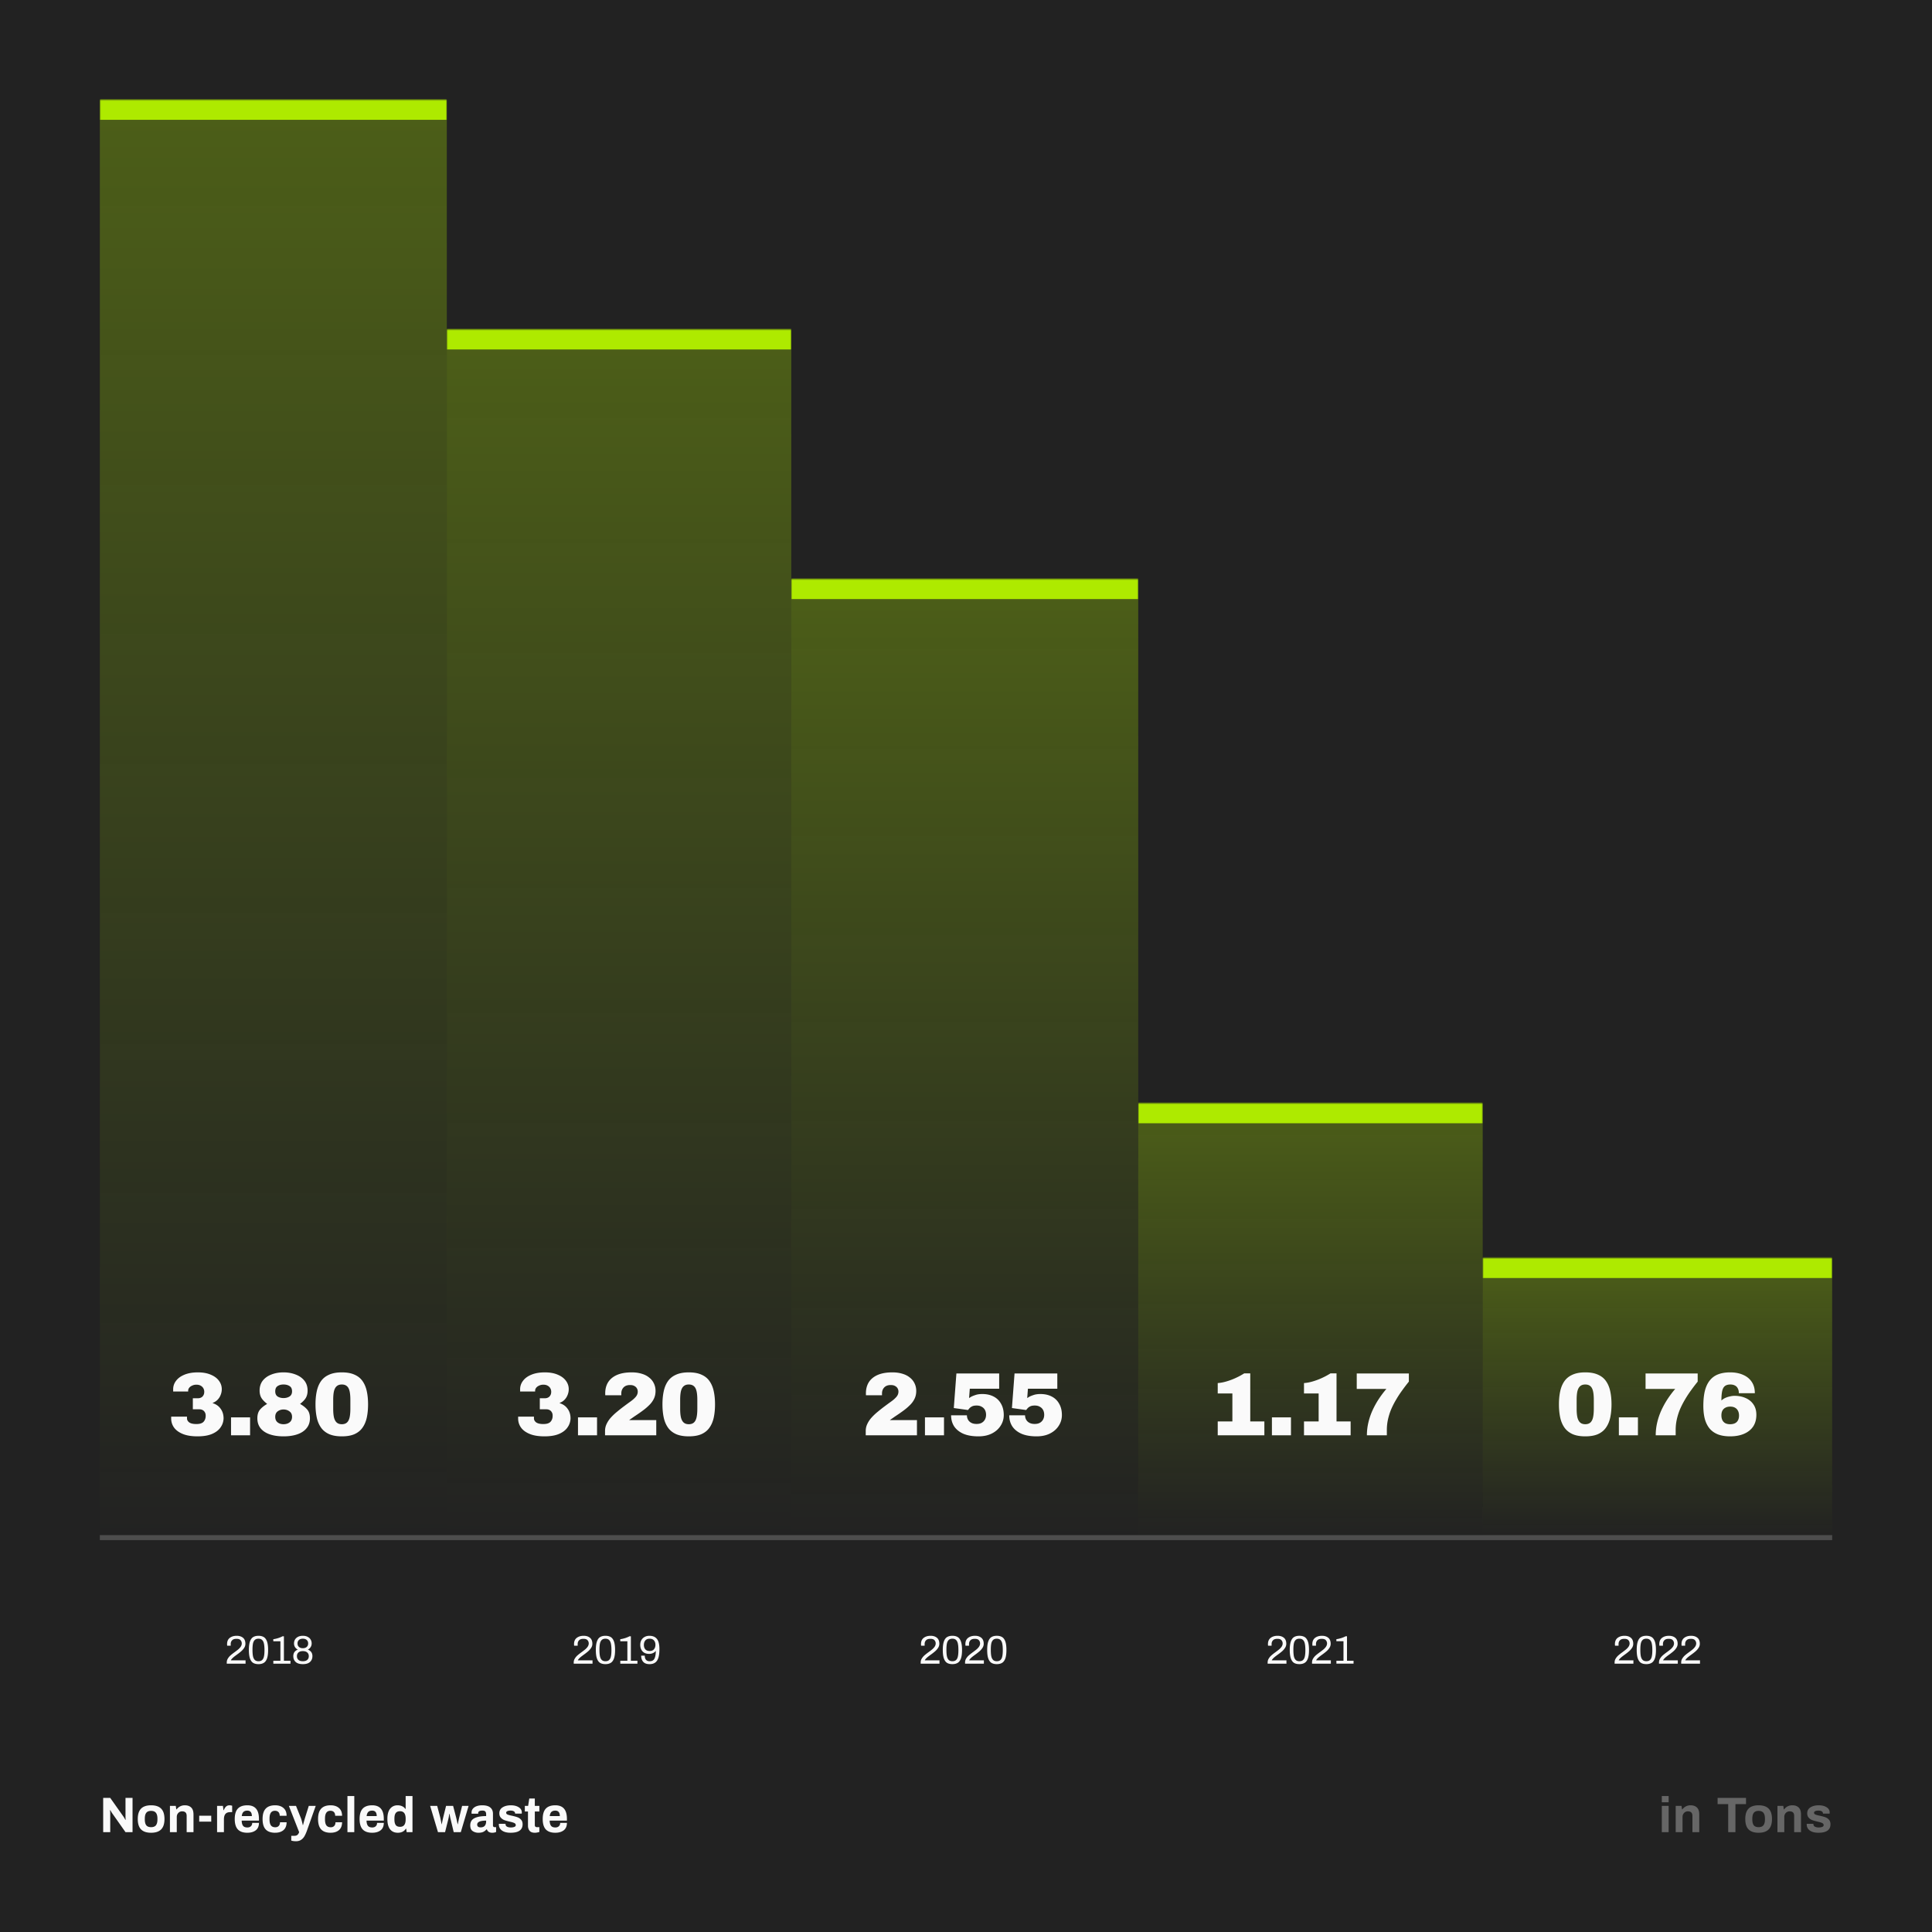 <svg xmlns="http://www.w3.org/2000/svg" width="774" height="774" fill="none"><path fill="#222" d="M0 0h774v774H0z"/><path fill="#FAFAFA" d="M41.34 720.28h2.82l5.28 7.46c.107.147.253.38.44.7.187.32.307.533.36.64l.1-.06c0-.107-.013-.28-.04-.52a11.7 11.7 0 01-.02-.64v-7.58h2.82V734h-2.82l-5.3-7.52c-.16-.227-.32-.48-.48-.76-.16-.293-.26-.48-.3-.56l-.1.06c0 .093.007.26.02.5.027.24.04.473.04.7V734h-2.82v-13.72zm19.194 13.96c-1.8 0-3.14-.447-4.02-1.34-.88-.893-1.32-2.28-1.32-4.16 0-1.88.44-3.267 1.32-4.16.88-.893 2.22-1.34 4.02-1.34 1.8 0 3.14.447 4.02 1.34.893.893 1.34 2.28 1.34 4.16 0 1.88-.447 3.267-1.34 4.16-.88.893-2.22 1.34-4.02 1.34zm0-2.24c.893 0 1.54-.253 1.94-.76.4-.52.6-1.3.6-2.34v-.32c0-1.04-.2-1.813-.6-2.32-.4-.52-1.047-.78-1.94-.78-.894 0-1.54.26-1.94.78-.387.507-.58 1.28-.58 2.32v.32c0 1.04.193 1.82.58 2.34.4.507 1.046.76 1.94.76zm7.546-8.52h2.34l.2 1.38h.14c.853-1.08 1.947-1.62 3.28-1.62 1.08 0 1.927.293 2.54.88.627.587.94 1.527.94 2.82V734h-2.74v-6.48c0-.653-.153-1.127-.46-1.42-.306-.293-.76-.44-1.36-.44-.613 0-1.126.22-1.54.66-.4.427-.6.96-.6 1.6V734h-2.74v-10.52zm11.727 3.94h4.82v2.36h-4.82v-2.36zm7.16-3.94h2.34l.22 1.7h.14c.227-.6.52-1.073.88-1.42s.833-.52 1.42-.52c.253 0 .473.027.66.08.2.04.327.073.38.1v2.56h-.76c-.894 0-1.54.247-1.94.74-.4.48-.6 1.213-.6 2.2V734h-2.74v-10.52zm12.113 10.76c-1.693 0-2.96-.447-3.8-1.34-.826-.893-1.24-2.28-1.24-4.16 0-1.88.414-3.267 1.24-4.16.84-.893 2.107-1.34 3.8-1.34 1.56 0 2.727.453 3.5 1.36.774.893 1.16 2.273 1.16 4.14v.64h-6.92c.027.933.214 1.627.56 2.08.347.44.927.66 1.74.66.574 0 1.034-.16 1.38-.48.36-.32.54-.773.54-1.36h2.7c0 1.32-.426 2.313-1.28 2.98-.853.653-1.98.98-3.38.98zm1.82-6.68c0-1.453-.606-2.18-1.82-2.18-.693 0-1.22.18-1.58.54-.346.36-.56.907-.64 1.64h4.04zm9.314 6.68c-1.68 0-2.94-.447-3.78-1.34-.827-.893-1.24-2.28-1.24-4.16 0-1.867.413-3.247 1.24-4.14.84-.907 2.1-1.36 3.78-1.36 1.4 0 2.513.36 3.34 1.08.84.707 1.26 1.747 1.26 3.12h-2.76c0-.64-.167-1.133-.5-1.48-.334-.347-.8-.52-1.4-.52-.747 0-1.3.267-1.66.8-.347.52-.52 1.3-.52 2.34v.32c0 1.04.18 1.827.54 2.36.373.52.966.78 1.78.78.573 0 1.026-.173 1.36-.52.346-.36.52-.853.52-1.48h2.64c0 1.373-.414 2.42-1.24 3.14-.827.707-1.947 1.06-3.36 1.06zm8.353 3.4a6.87 6.87 0 01-1.6-.18 7.568 7.568 0 01-.28-.08v-1.92h1.3c.467 0 .847-.113 1.14-.34.293-.227.533-.6.72-1.12l-4.12-10.52h2.86l1.98 4.94c.133.347.28.84.44 1.48.16.627.26 1.047.3 1.26h.1c.053-.2.147-.567.28-1.1.147-.533.3-1.073.46-1.62l1.56-4.96h2.78l-3.54 9.98c-.32.88-.653 1.613-1 2.2-.347.6-.8 1.08-1.36 1.44-.547.36-1.22.54-2.02.54zm13.873-3.4c-1.68 0-2.94-.447-3.78-1.34-.827-.893-1.24-2.28-1.24-4.16 0-1.867.413-3.247 1.24-4.14.84-.907 2.1-1.36 3.78-1.36 1.4 0 2.513.36 3.34 1.08.84.707 1.26 1.747 1.26 3.12h-2.76c0-.64-.167-1.133-.5-1.48-.333-.347-.8-.52-1.4-.52-.747 0-1.3.267-1.66.8-.347.52-.52 1.3-.52 2.34v.32c0 1.04.18 1.827.54 2.36.373.52.967.78 1.78.78.573 0 1.027-.173 1.36-.52.347-.36.52-.853.52-1.48h2.64c0 1.373-.413 2.42-1.24 3.14-.827.707-1.947 1.06-3.36 1.06zm6.753-14.7h2.74V734h-2.74v-14.46zm9.907 14.7c-1.693 0-2.96-.447-3.8-1.34-.827-.893-1.24-2.28-1.24-4.16 0-1.88.413-3.267 1.24-4.16.84-.893 2.107-1.34 3.8-1.34 1.56 0 2.727.453 3.5 1.36.773.893 1.16 2.273 1.16 4.14v.64h-6.92c.027.933.213 1.627.56 2.08.347.44.927.66 1.74.66.573 0 1.033-.16 1.38-.48.36-.32.54-.773.54-1.36h2.7c0 1.32-.427 2.313-1.28 2.98-.853.653-1.98.98-3.38.98zm1.82-6.68c0-1.453-.607-2.18-1.82-2.18-.693 0-1.22.18-1.58.54-.347.36-.56.907-.64 1.64h4.04zm8.473 6.68c-1.333 0-2.367-.453-3.1-1.36-.733-.92-1.1-2.307-1.1-4.16 0-1.813.367-3.18 1.1-4.1.747-.92 1.733-1.38 2.96-1.38.707 0 1.327.127 1.86.38.547.253.973.613 1.28 1.08h.12v-5.16h2.74V734h-2.34l-.18-1.38h-.14c-.333.533-.78.94-1.34 1.22-.56.267-1.18.4-1.86.4zm.88-2.38c1.493 0 2.24-.98 2.24-2.94v-.32c0-1.987-.747-2.98-2.24-2.98-.813 0-1.393.247-1.74.74-.347.48-.52 1.213-.52 2.2v.36c0 .987.173 1.727.52 2.22.347.48.927.72 1.74.72zm12.053-8.38h2.82l1.14 4.32c.08.307.193.827.34 1.56.147.733.24 1.22.28 1.46h.08c.04-.227.12-.64.24-1.24.133-.613.267-1.2.4-1.76l1.08-4.34h2.82l1.14 4.36c.107.4.233.94.38 1.62.147.68.24 1.133.28 1.36h.08l.26-1.28c.133-.667.26-1.233.38-1.7l1.08-4.36h2.6l-3.12 10.52h-2.84l-1.2-5.02a20.892 20.892 0 01-.3-1.36l-.18-.96h-.1c-.013.147-.06.46-.14.94-.08.48-.173.933-.28 1.36l-1.26 5.04h-2.84l-3.14-10.52zm19.327 10.76c-.814 0-1.56-.213-2.24-.64-.68-.427-1.02-1.2-1.02-2.32 0-1.347.553-2.3 1.66-2.86 1.106-.573 2.673-.86 4.7-.86v-.74c0-.467-.107-.827-.32-1.08-.2-.253-.587-.38-1.16-.38-.614 0-1.054.093-1.32.28-.254.187-.38.407-.38.66v.3h-2.64a3.07 3.07 0 01-.02-.44c0-.88.386-1.587 1.16-2.12.786-.533 1.826-.8 3.12-.8 1.44 0 2.513.293 3.22.88.72.587 1.08 1.433 1.08 2.54v4.64c0 .24.066.42.2.54.133.107.3.16.5.16h.56v1.92c-.427.213-.954.32-1.58.32-.547 0-1.007-.12-1.38-.36-.36-.24-.607-.58-.74-1.02h-.12a4.02 4.02 0 01-1.34 1.04c-.494.227-1.14.34-1.94.34zm.86-2.16c.773 0 1.34-.213 1.7-.64.36-.44.54-1.02.54-1.74v-.32c-2.387 0-3.58.533-3.58 1.6 0 .333.106.6.32.8.226.2.566.3 1.02.3zm12.033 2.16c-1.467 0-2.62-.3-3.46-.9-.827-.613-1.24-1.427-1.24-2.44l.02-.24h2.66v.14c.013.467.22.807.62 1.02.413.2.913.3 1.5.3.546 0 1.013-.073 1.4-.22.386-.147.58-.387.58-.72 0-.373-.2-.653-.6-.84-.387-.187-1-.373-1.84-.56-.867-.2-1.574-.4-2.12-.6a3.721 3.721 0 01-1.42-.98c-.4-.44-.6-1.027-.6-1.76 0-1.027.426-1.813 1.28-2.36.866-.56 1.98-.84 3.34-.84 1.266 0 2.313.26 3.14.78.826.507 1.24 1.2 1.24 2.08l-.02.46h-2.66v-.04c-.014-.387-.18-.673-.5-.86-.32-.2-.754-.3-1.3-.3-.547 0-.98.073-1.3.22-.32.147-.48.353-.48.62 0 .333.18.58.54.74.373.16.966.32 1.78.48.893.2 1.62.4 2.18.6.56.2 1.046.527 1.46.98.413.453.62 1.067.62 1.84 0 2.267-1.607 3.4-4.82 3.4zm9.733 0c-.987 0-1.693-.267-2.12-.8-.427-.533-.64-1.207-.64-2.02v-5.7h-1.26v-2.24h1.32l.46-2.96h2.22v2.96h1.82v2.24h-1.82v5.42c0 .573.287.86.86.86h.96v1.92c-.227.08-.513.153-.86.22a4.78 4.78 0 01-.94.1zm8.18 0c-1.693 0-2.96-.447-3.8-1.34-.826-.893-1.24-2.28-1.24-4.16 0-1.88.414-3.267 1.24-4.16.84-.893 2.107-1.34 3.8-1.34 1.56 0 2.727.453 3.5 1.36.774.893 1.16 2.273 1.16 4.14v.64h-6.92c.027.933.214 1.627.56 2.08.347.44.927.66 1.74.66.574 0 1.034-.16 1.38-.48.36-.32.54-.773.54-1.36h2.7c0 1.32-.426 2.313-1.28 2.98-.853.653-1.98.98-3.38.98zm1.82-6.68c0-1.453-.606-2.18-1.82-2.18-.693 0-1.22.18-1.58.54-.346.36-.56.907-.64 1.64h4.04z"/><path fill="#666" d="M665.752 719.54h2.74v2.48h-2.74v-2.48zm0 3.94h2.74V734h-2.74v-10.52zm5.566 0h2.34l.2 1.38h.14c.854-1.08 1.947-1.62 3.28-1.62 1.08 0 1.927.293 2.54.88.627.587.94 1.527.94 2.82V734h-2.74v-6.48c0-.653-.153-1.127-.46-1.42-.306-.293-.76-.44-1.36-.44-.613 0-1.126.22-1.54.66-.4.427-.6.96-.6 1.6V734h-2.74v-10.52zm21.033-.7h-4.24v-2.5h11.38v2.5h-4.24V734h-2.9v-11.22zm12.183 11.46c-1.8 0-3.14-.447-4.02-1.34-.88-.893-1.32-2.28-1.32-4.16 0-1.88.44-3.267 1.32-4.16.88-.893 2.22-1.34 4.02-1.34 1.8 0 3.14.447 4.02 1.34.893.893 1.34 2.28 1.34 4.16 0 1.88-.447 3.267-1.34 4.16-.88.893-2.22 1.34-4.02 1.34zm0-2.24c.893 0 1.54-.253 1.94-.76.4-.52.6-1.3.6-2.34v-.32c0-1.04-.2-1.813-.6-2.32-.4-.52-1.047-.78-1.94-.78-.894 0-1.54.26-1.94.78-.387.507-.58 1.28-.58 2.32v.32c0 1.04.193 1.82.58 2.34.4.507 1.046.76 1.94.76zm7.546-8.52h2.34l.2 1.38h.14c.853-1.08 1.947-1.62 3.28-1.62 1.08 0 1.927.293 2.54.88.627.587.94 1.527.94 2.82V734h-2.74v-6.48c0-.653-.153-1.127-.46-1.42-.307-.293-.76-.44-1.36-.44-.613 0-1.127.22-1.54.66-.4.427-.6.96-.6 1.6V734h-2.74v-10.52zm16.427 10.76c-1.467 0-2.62-.3-3.46-.9-.827-.613-1.24-1.427-1.24-2.44l.02-.24h2.66v.14c.013.467.22.807.62 1.02.413.2.913.3 1.5.3.546 0 1.013-.073 1.4-.22.386-.147.58-.387.58-.72 0-.373-.2-.653-.6-.84-.387-.187-1-.373-1.84-.56-.867-.2-1.574-.4-2.12-.6a3.721 3.721 0 01-1.42-.98c-.4-.44-.6-1.027-.6-1.76 0-1.027.426-1.813 1.28-2.36.866-.56 1.98-.84 3.34-.84 1.266 0 2.313.26 3.14.78.826.507 1.24 1.2 1.24 2.08l-.02.46h-2.66v-.04c-.014-.387-.18-.673-.5-.86-.32-.2-.754-.3-1.3-.3-.547 0-.98.073-1.3.22-.32.147-.48.353-.48.62 0 .333.18.58.54.74.373.16.966.32 1.78.48.893.2 1.62.4 2.18.6.56.2 1.046.527 1.46.98.413.453.62 1.067.62 1.84 0 2.267-1.607 3.4-4.82 3.4z"/><path fill="#FAFAFA" d="M90.843 666.036c0-.576.15-1.104.448-1.584a5.428 5.428 0 011.072-1.28c.426-.373.992-.816 1.696-1.328a35.015 35.015 0 001.376-1.056 5.88 5.88 0 00.88-.912c.362-.48.544-.971.544-1.472s-.16-.933-.48-1.296c-.31-.373-.854-.56-1.632-.56-.8 0-1.387.197-1.76.592-.374.384-.56.885-.56 1.504v.656h-1.408a1.301 1.301 0 01-.032-.224 4.655 4.655 0 01-.016-.416c0-1.109.362-1.941 1.088-2.496.725-.555 1.648-.832 2.768-.832 1.045 0 1.888.267 2.528.8.64.523.96 1.323.96 2.4 0 .576-.16 1.115-.48 1.616a6.42 6.42 0 01-1.168 1.36 23.62 23.62 0 01-1.76 1.376c-.534.384-.955.704-1.264.96a6.6 6.6 0 00-.784.752 2.03 2.03 0 00-.368.56h5.888v1.344h-7.536v-.464zm12.714.656c-.853 0-1.562-.165-2.128-.496-.554-.341-.981-.928-1.28-1.76-.298-.832-.448-1.973-.448-3.424 0-1.451.15-2.592.448-3.424.299-.832.726-1.413 1.28-1.744.566-.341 1.275-.512 2.128-.512.843 0 1.547.171 2.112.512.566.341.998.928 1.296 1.76.299.821.448 1.957.448 3.408 0 1.451-.149 2.592-.448 3.424-.298.821-.73 1.403-1.296 1.744-.565.341-1.269.512-2.112.512zm0-1.168c.63 0 1.12-.165 1.472-.496.352-.331.592-.811.72-1.44.139-.629.208-1.435.208-2.416v-.16c0-1.013-.069-1.845-.208-2.496-.128-.651-.368-1.147-.72-1.488-.352-.352-.842-.528-1.472-.528-.629 0-1.12.165-1.472.496-.352.331-.597.811-.736 1.44-.128.629-.192 1.435-.192 2.416v.16c0 1.013.064 1.845.192 2.496.139.651.384 1.152.736 1.504.352.341.843.512 1.472.512zm5.947-.192h2.832v-7.808h-2.848v-.832c.512-.053 1.125-.187 1.84-.4.725-.224 1.349-.48 1.872-.768h.544v9.808h2.624v1.168h-6.864v-1.168zm11.819 1.36c-1.28 0-2.24-.293-2.88-.88-.63-.597-.944-1.371-.944-2.32 0-1.28.602-2.155 1.808-2.624a2.858 2.858 0 01-1.136-1.024 2.829 2.829 0 01-.384-1.456c0-.576.133-1.093.4-1.552.277-.459.677-.821 1.2-1.088.533-.277 1.178-.416 1.936-.416.757 0 1.397.139 1.92.416.533.267.933.629 1.2 1.088.277.459.416.976.416 1.552 0 .533-.134 1.019-.4 1.456-.256.427-.63.768-1.12 1.024 1.216.469 1.824 1.344 1.824 2.624 0 .949-.32 1.723-.96 2.32-.63.587-1.59.88-2.88.88zm0-6.384c.65 0 1.168-.171 1.552-.512.384-.341.576-.805.576-1.392 0-.587-.192-1.051-.576-1.392-.374-.341-.891-.512-1.552-.512-.662 0-1.184.171-1.568.512-.374.341-.56.805-.56 1.392 0 .587.192 1.051.576 1.392.384.341.901.512 1.552.512zm0 5.216c.768 0 1.354-.176 1.76-.528.416-.363.624-.864.624-1.504 0-.629-.208-1.12-.624-1.472-.406-.363-.992-.544-1.76-.544s-1.355.181-1.76.544c-.406.352-.608.843-.608 1.472s.202 1.125.608 1.488c.405.363.992.544 1.76.544zm108.52.512c0-.576.149-1.104.448-1.584a5.414 5.414 0 011.072-1.28c.426-.373.992-.816 1.696-1.328a35.243 35.243 0 001.376-1.056 5.88 5.88 0 00.88-.912c.362-.48.544-.971.544-1.472s-.16-.933-.48-1.296c-.31-.373-.854-.56-1.632-.56-.8 0-1.387.197-1.76.592-.374.384-.56.885-.56 1.504v.656h-1.408a1.213 1.213 0 01-.032-.224 4.544 4.544 0 01-.016-.416c0-1.109.362-1.941 1.088-2.496.725-.555 1.648-.832 2.768-.832 1.045 0 1.888.267 2.528.8.64.523.96 1.323.96 2.4 0 .576-.16 1.115-.48 1.616-.32.501-.71.955-1.168 1.36a23.62 23.62 0 01-1.76 1.376c-.534.384-.955.704-1.264.96-.299.245-.56.496-.784.752a2.03 2.03 0 00-.368.56h5.888v1.344h-7.536v-.464zm12.714.656c-.853 0-1.562-.165-2.128-.496-.554-.341-.981-.928-1.28-1.76-.298-.832-.448-1.973-.448-3.424 0-1.451.15-2.592.448-3.424.299-.832.726-1.413 1.28-1.744.566-.341 1.275-.512 2.128-.512.843 0 1.547.171 2.112.512.566.341.998.928 1.296 1.76.299.821.448 1.957.448 3.408 0 1.451-.149 2.592-.448 3.424-.298.821-.73 1.403-1.296 1.744-.565.341-1.269.512-2.112.512zm0-1.168c.63 0 1.12-.165 1.472-.496.352-.331.592-.811.72-1.44.139-.629.208-1.435.208-2.416v-.16c0-1.013-.069-1.845-.208-2.496-.128-.651-.368-1.147-.72-1.488-.352-.352-.842-.528-1.472-.528-.629 0-1.12.165-1.472.496-.352.331-.597.811-.736 1.44-.128.629-.192 1.435-.192 2.416v.16c0 1.013.064 1.845.192 2.496.139.651.384 1.152.736 1.504.352.341.843.512 1.472.512zm5.947-.192h2.832v-7.808h-2.848v-.832c.512-.053 1.125-.187 1.84-.4.725-.224 1.349-.48 1.872-.768h.544v9.808h2.624v1.168h-6.864v-1.168zm11.691 1.36c-1.12 0-1.958-.309-2.512-.928-.544-.629-.816-1.456-.816-2.48h1.44c0 .725.165 1.28.496 1.664.33.384.821.576 1.472.576.917 0 1.552-.341 1.904-1.024.352-.693.538-1.733.56-3.12a3.15 3.15 0 01-1.168.896c-.459.203-.96.304-1.504.304-1.163 0-2.048-.336-2.656-1.008-.608-.683-.912-1.557-.912-2.624 0-.725.154-1.36.464-1.904a3.18 3.18 0 011.312-1.264c.554-.299 1.178-.448 1.872-.448 1.333 0 2.336.411 3.008 1.232.682.811 1.024 2.187 1.024 4.128 0 1.472-.15 2.651-.448 3.536-.299.875-.742 1.504-1.328 1.888-.576.384-1.312.576-2.208.576zm.064-5.264c.757 0 1.333-.229 1.728-.688.394-.469.592-1.067.592-1.792 0-.715-.198-1.301-.592-1.76-.395-.459-.971-.688-1.728-.688-.758 0-1.334.235-1.728.704-.384.469-.576 1.072-.576 1.808 0 .715.192 1.296.576 1.744.394.448.97.672 1.728.672zm108.584 4.608c0-.576.149-1.104.448-1.584a5.414 5.414 0 011.072-1.28c.426-.373.992-.816 1.696-1.328a35.243 35.243 0 001.376-1.056 5.88 5.88 0 00.88-.912c.362-.48.544-.971.544-1.472s-.16-.933-.48-1.296c-.31-.373-.854-.56-1.632-.56-.8 0-1.387.197-1.76.592-.374.384-.56.885-.56 1.504v.656h-1.408a1.213 1.213 0 01-.032-.224 4.544 4.544 0 01-.016-.416c0-1.109.362-1.941 1.088-2.496.725-.555 1.648-.832 2.768-.832 1.045 0 1.888.267 2.528.8.64.523.96 1.323.96 2.4 0 .576-.16 1.115-.48 1.616-.32.501-.71.955-1.168 1.36a23.62 23.62 0 01-1.76 1.376c-.534.384-.955.704-1.264.96-.299.245-.56.496-.784.752a2.03 2.03 0 00-.368.56h5.888v1.344h-7.536v-.464zm12.714.656c-.853 0-1.562-.165-2.128-.496-.554-.341-.981-.928-1.28-1.76-.298-.832-.448-1.973-.448-3.424 0-1.451.15-2.592.448-3.424.299-.832.726-1.413 1.28-1.744.566-.341 1.275-.512 2.128-.512.843 0 1.547.171 2.112.512.566.341.998.928 1.296 1.76.299.821.448 1.957.448 3.408 0 1.451-.149 2.592-.448 3.424-.298.821-.73 1.403-1.296 1.744-.565.341-1.269.512-2.112.512zm0-1.168c.63 0 1.12-.165 1.472-.496.352-.331.592-.811.72-1.44.139-.629.208-1.435.208-2.416v-.16c0-1.013-.069-1.845-.208-2.496-.128-.651-.368-1.147-.72-1.488-.352-.352-.842-.528-1.472-.528-.629 0-1.12.165-1.472.496-.352.331-.597.811-.736 1.44-.128.629-.192 1.435-.192 2.416v.16c0 1.013.064 1.845.192 2.496.139.651.384 1.152.736 1.504.352.341.843.512 1.472.512zm5.067.512c0-.576.149-1.104.448-1.584a5.438 5.438 0 011.072-1.28c.427-.373.992-.816 1.696-1.328a35.243 35.243 0 001.376-1.056 5.88 5.88 0 00.88-.912c.363-.48.544-.971.544-1.472s-.16-.933-.48-1.296c-.309-.373-.853-.56-1.632-.56-.8 0-1.387.197-1.76.592-.373.384-.56.885-.56 1.504v.656H386.8a1.312 1.312 0 01-.032-.224 4.544 4.544 0 01-.016-.416c0-1.109.363-1.941 1.088-2.496.725-.555 1.648-.832 2.768-.832 1.045 0 1.888.267 2.528.8.64.523.96 1.323.96 2.4 0 .576-.16 1.115-.48 1.616-.32.501-.709.955-1.168 1.36a23.62 23.62 0 01-1.76 1.376c-.533.384-.955.704-1.264.96-.299.245-.56.496-.784.752-.149.16-.272.347-.368.56h5.888v1.344h-7.536v-.464zm12.715.656c-.854 0-1.563-.165-2.128-.496-.555-.341-.982-.928-1.28-1.76-.299-.832-.448-1.973-.448-3.424 0-1.451.149-2.592.448-3.424.298-.832.725-1.413 1.28-1.744.565-.341 1.274-.512 2.128-.512.842 0 1.546.171 2.112.512.565.341.997.928 1.296 1.76.298.821.448 1.957.448 3.408 0 1.451-.15 2.592-.448 3.424-.299.821-.731 1.403-1.296 1.744-.566.341-1.27.512-2.112.512zm0-1.168c.629 0 1.12-.165 1.472-.496.352-.331.592-.811.72-1.44.138-.629.208-1.435.208-2.416v-.16c0-1.013-.07-1.845-.208-2.496-.128-.651-.368-1.147-.72-1.488-.352-.352-.843-.528-1.472-.528-.63 0-1.12.165-1.472.496-.352.331-.598.811-.736 1.44-.128.629-.192 1.435-.192 2.416v.16c0 1.013.064 1.845.192 2.496.138.651.384 1.152.736 1.504.352.341.842.512 1.472.512zm108.504.512c0-.576.149-1.104.448-1.584a5.414 5.414 0 011.072-1.28c.426-.373.992-.816 1.696-1.328a35.243 35.243 0 001.376-1.056 5.88 5.88 0 00.88-.912c.362-.48.544-.971.544-1.472s-.16-.933-.48-1.296c-.31-.373-.854-.56-1.632-.56-.8 0-1.387.197-1.76.592-.374.384-.56.885-.56 1.504v.656h-1.408a1.213 1.213 0 01-.032-.224 4.544 4.544 0 01-.016-.416c0-1.109.362-1.941 1.088-2.496.725-.555 1.648-.832 2.768-.832 1.045 0 1.888.267 2.528.8.64.523.96 1.323.96 2.4 0 .576-.16 1.115-.48 1.616-.32.501-.71.955-1.168 1.36a23.62 23.62 0 01-1.76 1.376c-.534.384-.955.704-1.264.96-.299.245-.56.496-.784.752a2.03 2.03 0 00-.368.56h5.888v1.344h-7.536v-.464zm12.714.656c-.853 0-1.562-.165-2.128-.496-.554-.341-.981-.928-1.28-1.76-.298-.832-.448-1.973-.448-3.424 0-1.451.15-2.592.448-3.424.299-.832.726-1.413 1.28-1.744.566-.341 1.275-.512 2.128-.512.843 0 1.547.171 2.112.512.566.341.998.928 1.296 1.76.299.821.448 1.957.448 3.408 0 1.451-.149 2.592-.448 3.424-.298.821-.73 1.403-1.296 1.744-.565.341-1.269.512-2.112.512zm0-1.168c.63 0 1.12-.165 1.472-.496.352-.331.592-.811.72-1.44.139-.629.208-1.435.208-2.416v-.16c0-1.013-.069-1.845-.208-2.496-.128-.651-.368-1.147-.72-1.488-.352-.352-.842-.528-1.472-.528-.629 0-1.12.165-1.472.496-.352.331-.597.811-.736 1.44-.128.629-.192 1.435-.192 2.416v.16c0 1.013.064 1.845.192 2.496.139.651.384 1.152.736 1.504.352.341.843.512 1.472.512zm5.067.512c0-.576.149-1.104.448-1.584a5.438 5.438 0 011.072-1.28c.427-.373.992-.816 1.696-1.328a35.243 35.243 0 001.376-1.056 5.88 5.88 0 00.88-.912c.363-.48.544-.971.544-1.472s-.16-.933-.48-1.296c-.309-.373-.853-.56-1.632-.56-.8 0-1.387.197-1.76.592-.373.384-.56.885-.56 1.504v.656H525.8a1.312 1.312 0 01-.032-.224 4.544 4.544 0 01-.016-.416c0-1.109.363-1.941 1.088-2.496.725-.555 1.648-.832 2.768-.832 1.045 0 1.888.267 2.528.8.64.523.96 1.323.96 2.4 0 .576-.16 1.115-.48 1.616-.32.501-.709.955-1.168 1.36a23.62 23.62 0 01-1.76 1.376c-.533.384-.955.704-1.264.96-.299.245-.56.496-.784.752-.149.16-.272.347-.368.56h5.888v1.344h-7.536v-.464zm9.771-.704h2.832v-7.808h-2.848v-.832c.512-.053 1.125-.187 1.84-.4.725-.224 1.349-.48 1.872-.768h.544v9.808h2.624v1.168h-6.864v-1.168zm111.448.704c0-.576.149-1.104.448-1.584a5.414 5.414 0 011.072-1.28c.426-.373.992-.816 1.696-1.328a35.243 35.243 0 001.376-1.056 5.88 5.88 0 00.88-.912c.362-.48.544-.971.544-1.472s-.16-.933-.48-1.296c-.31-.373-.854-.56-1.632-.56-.8 0-1.387.197-1.76.592-.374.384-.56.885-.56 1.504v.656h-1.408a1.213 1.213 0 01-.032-.224 4.544 4.544 0 01-.016-.416c0-1.109.362-1.941 1.088-2.496.725-.555 1.648-.832 2.768-.832 1.045 0 1.888.267 2.528.8.64.523.96 1.323.96 2.4 0 .576-.16 1.115-.48 1.616-.32.501-.71.955-1.168 1.36a23.62 23.62 0 01-1.76 1.376c-.534.384-.955.704-1.264.96-.299.245-.56.496-.784.752a2.03 2.03 0 00-.368.56h5.888v1.344h-7.536v-.464zm12.714.656c-.853 0-1.562-.165-2.128-.496-.554-.341-.981-.928-1.28-1.76-.298-.832-.448-1.973-.448-3.424 0-1.451.15-2.592.448-3.424.299-.832.726-1.413 1.28-1.744.566-.341 1.275-.512 2.128-.512.843 0 1.547.171 2.112.512.566.341.998.928 1.296 1.76.299.821.448 1.957.448 3.408 0 1.451-.149 2.592-.448 3.424-.298.821-.73 1.403-1.296 1.744-.565.341-1.269.512-2.112.512zm0-1.168c.63 0 1.12-.165 1.472-.496.352-.331.592-.811.72-1.44.139-.629.208-1.435.208-2.416v-.16c0-1.013-.069-1.845-.208-2.496-.128-.651-.368-1.147-.72-1.488-.352-.352-.842-.528-1.472-.528-.629 0-1.12.165-1.472.496-.352.331-.597.811-.736 1.44-.128.629-.192 1.435-.192 2.416v.16c0 1.013.064 1.845.192 2.496.139.651.384 1.152.736 1.504.352.341.843.512 1.472.512zm5.067.512c0-.576.149-1.104.448-1.584a5.438 5.438 0 011.072-1.28c.427-.373.992-.816 1.696-1.328a35.243 35.243 0 001.376-1.056 5.88 5.88 0 00.88-.912c.363-.48.544-.971.544-1.472s-.16-.933-.48-1.296c-.309-.373-.853-.56-1.632-.56-.8 0-1.387.197-1.76.592-.373.384-.56.885-.56 1.504v.656H664.8a1.312 1.312 0 01-.032-.224 4.544 4.544 0 01-.016-.416c0-1.109.363-1.941 1.088-2.496.725-.555 1.648-.832 2.768-.832 1.045 0 1.888.267 2.528.8.64.523.96 1.323.96 2.4 0 .576-.16 1.115-.48 1.616-.32.501-.709.955-1.168 1.36a23.62 23.62 0 01-1.76 1.376c-.533.384-.955.704-1.264.96-.299.245-.56.496-.784.752-.149.16-.272.347-.368.56h5.888v1.344h-7.536v-.464zm8.891 0c0-.576.149-1.104.448-1.584a5.414 5.414 0 011.072-1.28c.426-.373.992-.816 1.696-1.328a35.243 35.243 0 001.376-1.056 5.88 5.88 0 00.88-.912c.362-.48.544-.971.544-1.472s-.16-.933-.48-1.296c-.31-.373-.854-.56-1.632-.56-.8 0-1.387.197-1.76.592-.374.384-.56.885-.56 1.504v.656h-1.408a1.213 1.213 0 01-.032-.224 4.544 4.544 0 01-.016-.416c0-1.109.362-1.941 1.088-2.496.725-.555 1.648-.832 2.768-.832 1.045 0 1.888.267 2.528.8.64.523.96 1.323.96 2.4 0 .576-.16 1.115-.48 1.616-.32.501-.71.955-1.168 1.36a23.62 23.62 0 01-1.76 1.376c-.534.384-.955.704-1.264.96-.299.245-.56.496-.784.752a2.03 2.03 0 00-.368.56h5.888v1.344h-7.536v-.464z"/><mask id="a" fill="#fff"><path d="M40 40h139v576H40V40z"/></mask><path fill="url(#a)" d="M40 40h139v576H40V40z"/><path fill="#AEEA00" d="M40 48h139V32H40v16z" mask="url(#a)"/><mask id="b" fill="#fff"><path d="M179 132h138v484H179V132z"/></mask><path fill="url(#c)" d="M179 132h138v484H179V132z"/><path fill="#AEEA00" d="M179 140h138v-16H179v16z" mask="url(#b)"/><mask id="c" fill="#fff"><path d="M317 232h139v384H317V232z"/></mask><path fill="url(#e)" d="M317 232h139v384H317V232z"/><path fill="#AEEA00" d="M317 240h139v-16H317v16z" mask="url(#c)"/><mask id="d" fill="#fff"><path d="M456 442h138v174H456V442z"/></mask><path fill="url(#g)" d="M456 442h138v174H456V442z"/><path fill="#AEEA00" d="M456 450h138v-16H456v16z" mask="url(#d)"/><mask id="e" fill="#fff"><path d="M594 504h140v112H594V504z"/></mask><path fill="url(#i)" d="M594 504h140v112H594V504z"/><path fill="#AEEA00" d="M594 512h140v-16H594v16z" mask="url(#e)"/><path fill="#FAFAFA" d="M79.128 575.432c-2.4 0-4.38-.324-5.94-.972-1.56-.648-2.724-1.512-3.492-2.592a6.148 6.148 0 01-1.116-3.564v-.756h6.336v.684c0 .624.3 1.164.9 1.62.624.432 1.572.648 2.844.648 1.392 0 2.364-.312 2.916-.936.552-.624.828-1.416.828-2.376 0-.6-.12-1.08-.36-1.44a2.084 2.084 0 00-.9-.864c-.36-.192-.78-.288-1.26-.288h-2.628v-4.428h2.052c.48 0 .9-.096 1.26-.288.384-.192.684-.48.9-.864.24-.384.36-.864.36-1.44 0-.504-.12-.972-.36-1.404-.24-.432-.6-.78-1.08-1.044-.456-.264-1.032-.396-1.728-.396-.6 0-1.152.12-1.656.36-.504.216-.9.504-1.188.864-.288.36-.432.744-.432 1.152v.36h-6.012v-.9c0-1.248.384-2.376 1.152-3.384.768-1.032 1.884-1.848 3.348-2.448 1.488-.624 3.288-.936 5.4-.936 2.04 0 3.768.312 5.184.936 1.44.6 2.532 1.416 3.276 2.448.744 1.008 1.116 2.124 1.116 3.348a5.99 5.99 0 01-.468 2.34 5.549 5.549 0 01-1.26 1.944 5.09 5.09 0 01-1.872 1.188v.144c1.368.432 2.424 1.188 3.168 2.268.768 1.056 1.152 2.34 1.152 3.852a6.493 6.493 0 01-1.224 3.6c-.744 1.08-1.872 1.944-3.384 2.592-1.512.648-3.456.972-5.832.972zM92.556 575v-7.164h7.632V575h-7.632zm21.024.432c-2.136 0-3.996-.276-5.58-.828-1.56-.552-2.772-1.368-3.636-2.448-.84-1.08-1.26-2.4-1.26-3.96 0-1.488.36-2.652 1.08-3.492.72-.84 1.668-1.596 2.844-2.268-1.2-.96-2.004-1.824-2.412-2.592-.408-.792-.612-1.704-.612-2.736 0-1.584.42-2.916 1.26-3.996.864-1.08 2.016-1.896 3.456-2.448 1.464-.576 3.084-.864 4.86-.864 1.776 0 3.396.288 4.86.864 1.464.552 2.628 1.368 3.492 2.448.864 1.08 1.296 2.412 1.296 3.996 0 1.08-.216 2.016-.648 2.808-.408.768-1.2 1.608-2.376 2.52 1.2.672 2.16 1.428 2.88 2.268.72.84 1.08 2.004 1.08 3.492 0 1.56-.444 2.88-1.332 3.96-.864 1.08-2.088 1.896-3.672 2.448s-3.444.828-5.58.828zm0-4.86c.984 0 1.8-.252 2.448-.756.648-.504.972-1.236.972-2.196 0-.984-.348-1.716-1.044-2.196-.672-.504-1.464-.756-2.376-.756-.888 0-1.668.252-2.34.756-.648.48-.972 1.212-.972 2.196 0 .96.312 1.692.936 2.196.624.504 1.416.756 2.376.756zm0-10.476c.912 0 1.704-.204 2.376-.612.696-.432 1.044-1.128 1.044-2.088 0-.984-.324-1.68-.972-2.088-.648-.432-1.464-.648-2.448-.648-.96 0-1.752.216-2.376.648-.624.408-.936 1.104-.936 2.088 0 .96.324 1.656.972 2.088.672.408 1.452.612 2.34.612zm23.364 15.336c-2.04 0-3.744-.3-5.112-.9-1.368-.624-2.448-1.5-3.24-2.628-.792-1.128-1.356-2.472-1.692-4.032-.336-1.584-.504-3.336-.504-5.256 0-1.92.168-3.66.504-5.22.336-1.584.9-2.94 1.692-4.068.792-1.128 1.872-1.992 3.24-2.592 1.368-.624 3.072-.936 5.112-.936 2.064 0 3.768.312 5.112.936 1.368.6 2.436 1.464 3.204 2.592.792 1.128 1.356 2.484 1.692 4.068.336 1.56.504 3.3.504 5.22s-.168 3.672-.504 5.256c-.336 1.56-.9 2.904-1.692 4.032-.768 1.128-1.836 2.004-3.204 2.628-1.344.6-3.048.9-5.112.9zm0-4.86c.84 0 1.512-.216 2.016-.648.504-.432.864-1.104 1.08-2.016.216-.912.324-2.088.324-3.528v-3.564c0-1.464-.108-2.64-.324-3.528-.216-.912-.576-1.572-1.08-1.98-.504-.432-1.176-.648-2.016-.648-.84 0-1.512.216-2.016.648-.504.408-.876 1.068-1.116 1.98-.216.888-.324 2.064-.324 3.528v3.564c0 1.44.108 2.616.324 3.528.24.912.612 1.584 1.116 2.016.504.432 1.176.648 2.016.648zm81.184 4.86c-2.4 0-4.38-.324-5.94-.972-1.56-.648-2.724-1.512-3.492-2.592a6.148 6.148 0 01-1.116-3.564v-.756h6.336v.684c0 .624.3 1.164.9 1.62.624.432 1.572.648 2.844.648 1.392 0 2.364-.312 2.916-.936.552-.624.828-1.416.828-2.376 0-.6-.12-1.08-.36-1.44a2.084 2.084 0 00-.9-.864c-.36-.192-.78-.288-1.26-.288h-2.628v-4.428h2.052c.48 0 .9-.096 1.26-.288.384-.192.684-.48.9-.864.24-.384.36-.864.36-1.44 0-.504-.12-.972-.36-1.404-.24-.432-.6-.78-1.08-1.044-.456-.264-1.032-.396-1.728-.396-.6 0-1.152.12-1.656.36-.504.216-.9.504-1.188.864-.288.36-.432.744-.432 1.152v.36h-6.012v-.9c0-1.248.384-2.376 1.152-3.384.768-1.032 1.884-1.848 3.348-2.448 1.488-.624 3.288-.936 5.4-.936 2.04 0 3.768.312 5.184.936 1.44.6 2.532 1.416 3.276 2.448.744 1.008 1.116 2.124 1.116 3.348a5.99 5.99 0 01-.468 2.34 5.549 5.549 0 01-1.26 1.944 5.09 5.09 0 01-1.872 1.188v.144c1.368.432 2.424 1.188 3.168 2.268.768 1.056 1.152 2.34 1.152 3.852a6.493 6.493 0 01-1.224 3.6c-.744 1.08-1.872 1.944-3.384 2.592-1.512.648-3.456.972-5.832.972zm13.428-.432v-7.164h7.632V575h-7.632zm10.836 0v-1.728c0-1.008.216-1.956.648-2.844a10.431 10.431 0 011.728-2.556 22.373 22.373 0 012.448-2.304c.888-.744 1.8-1.464 2.736-2.16.96-.72 1.86-1.38 2.7-1.98.84-.6 1.524-1.212 2.052-1.836.528-.624.792-1.32.792-2.088 0-.456-.108-.876-.324-1.26-.216-.408-.552-.732-1.008-.972-.432-.264-1.02-.396-1.764-.396s-1.38.144-1.908.432a3.07 3.07 0 00-1.188 1.224c-.264.504-.396 1.08-.396 1.728v.72H242.5a2.424 2.424 0 01-.036-.396v-.396c0-1.704.384-3.18 1.152-4.428.792-1.248 1.968-2.22 3.528-2.916 1.584-.696 3.564-1.044 5.94-1.044 1.464 0 2.784.18 3.96.54 1.176.336 2.172.84 2.988 1.512a6.38 6.38 0 011.908 2.34c.456.912.684 1.932.684 3.06 0 1.104-.204 2.1-.612 2.988a8.923 8.923 0 01-1.728 2.484 21.551 21.551 0 01-2.556 2.232c-.96.72-2.004 1.452-3.132 2.196a39.56 39.56 0 00-1.404.972c-.36.24-.624.42-.792.54-.168.12-.276.204-.324.252h10.836V575h-20.52zm33.552.432c-2.04 0-3.744-.3-5.112-.9-1.368-.624-2.448-1.5-3.24-2.628-.792-1.128-1.356-2.472-1.692-4.032-.336-1.584-.504-3.336-.504-5.256 0-1.92.168-3.66.504-5.22.336-1.584.9-2.94 1.692-4.068.792-1.128 1.872-1.992 3.24-2.592 1.368-.624 3.072-.936 5.112-.936 2.064 0 3.768.312 5.112.936 1.368.6 2.436 1.464 3.204 2.592.792 1.128 1.356 2.484 1.692 4.068.336 1.56.504 3.3.504 5.22s-.168 3.672-.504 5.256c-.336 1.56-.9 2.904-1.692 4.032-.768 1.128-1.836 2.004-3.204 2.628-1.344.6-3.048.9-5.112.9zm0-4.86c.84 0 1.512-.216 2.016-.648.504-.432.864-1.104 1.08-2.016.216-.912.324-2.088.324-3.528v-3.564c0-1.464-.108-2.64-.324-3.528-.216-.912-.576-1.572-1.08-1.98-.504-.432-1.176-.648-2.016-.648-.84 0-1.512.216-2.016.648-.504.408-.876 1.068-1.116 1.98-.216.888-.324 2.064-.324 3.528v3.564c0 1.44.108 2.616.324 3.528.24.912.612 1.584 1.116 2.016.504.432 1.176.648 2.016.648zM346.832 575v-1.728c0-1.008.216-1.956.648-2.844a10.431 10.431 0 011.728-2.556 22.373 22.373 0 012.448-2.304c.888-.744 1.8-1.464 2.736-2.16.96-.72 1.86-1.38 2.7-1.98.84-.6 1.524-1.212 2.052-1.836.528-.624.792-1.32.792-2.088 0-.456-.108-.876-.324-1.26-.216-.408-.552-.732-1.008-.972-.432-.264-1.02-.396-1.764-.396s-1.38.144-1.908.432a3.07 3.07 0 00-1.188 1.224c-.264.504-.396 1.08-.396 1.728v.72h-6.408a2.424 2.424 0 01-.036-.396v-.396c0-1.704.384-3.18 1.152-4.428.792-1.248 1.968-2.22 3.528-2.916 1.584-.696 3.564-1.044 5.94-1.044 1.464 0 2.784.18 3.96.54 1.176.336 2.172.84 2.988 1.512a6.38 6.38 0 011.908 2.34c.456.912.684 1.932.684 3.06 0 1.104-.204 2.1-.612 2.988a8.923 8.923 0 01-1.728 2.484 21.551 21.551 0 01-2.556 2.232c-.96.72-2.004 1.452-3.132 2.196a39.56 39.56 0 00-1.404.972c-.36.24-.624.42-.792.54-.168.12-.276.204-.324.252h10.836V575h-20.52zm23.724 0v-7.164h7.632V575h-7.632zm21.42.432c-2.4 0-4.416-.348-6.048-1.044-1.608-.72-2.832-1.704-3.672-2.952-.816-1.272-1.224-2.748-1.224-4.428h6.336c0 .624.144 1.2.432 1.728.288.528.72.948 1.296 1.26.576.312 1.284.468 2.124.468.84 0 1.536-.156 2.088-.468a3.29 3.29 0 001.296-1.332c.288-.552.432-1.176.432-1.872 0-.72-.144-1.356-.432-1.908a3.069 3.069 0 00-1.296-1.296c-.552-.336-1.236-.504-2.052-.504-.792 0-1.416.12-1.872.36-.456.24-.804.504-1.044.792-.216.264-.396.48-.54.648l-5.688-.792 1.044-13.86h17.136v6.12H388.52l-.288 3.744.612-.396c.432-.264 1.044-.528 1.836-.792.792-.288 1.74-.432 2.844-.432 1.752 0 3.264.336 4.536 1.008a7.007 7.007 0 012.988 2.916c.72 1.248 1.08 2.748 1.08 4.5 0 1.56-.42 2.988-1.26 4.284-.816 1.296-1.98 2.328-3.492 3.096-1.512.768-3.312 1.152-5.4 1.152zm23.292 0c-2.4 0-4.416-.348-6.048-1.044-1.608-.72-2.832-1.704-3.672-2.952-.816-1.272-1.224-2.748-1.224-4.428h6.336c0 .624.144 1.2.432 1.728.288.528.72.948 1.296 1.26.576.312 1.284.468 2.124.468.84 0 1.536-.156 2.088-.468a3.29 3.29 0 001.296-1.332c.288-.552.432-1.176.432-1.872 0-.72-.144-1.356-.432-1.908a3.069 3.069 0 00-1.296-1.296c-.552-.336-1.236-.504-2.052-.504-.792 0-1.416.12-1.872.36-.456.24-.804.504-1.044.792-.216.264-.396.48-.54.648l-5.688-.792 1.044-13.86h17.136v6.12h-11.772l-.288 3.744.612-.396c.432-.264 1.044-.528 1.836-.792.792-.288 1.74-.432 2.844-.432 1.752 0 3.264.336 4.536 1.008a7.007 7.007 0 012.988 2.916c.72 1.248 1.08 2.748 1.08 4.5 0 1.56-.42 2.988-1.26 4.284-.816 1.296-1.98 2.328-3.492 3.096-1.512.768-3.312 1.152-5.4 1.152zm72.58-.432v-5.544h5.868V558.26h-5.868v-4.176c1.128-.072 2.328-.3 3.6-.684a26.636 26.636 0 003.78-1.44 28.53 28.53 0 003.24-1.764h2.412v19.26h5.652V575h-18.684zm21.708 0v-7.164h7.632V575h-7.632zm12.852 0v-5.544h5.868V558.26h-5.868v-4.176c1.128-.072 2.328-.3 3.6-.684a26.636 26.636 0 003.78-1.44 28.53 28.53 0 003.24-1.764h2.412v19.26h5.652V575h-18.684zm25.2 0c0-1.704.192-3.384.576-5.04a26.512 26.512 0 011.62-4.824 34.52 34.52 0 012.484-4.536 41.177 41.177 0 013.132-4.176h-11.88v-6.192h20.88v3.276a78.592 78.592 0 00-2.664 3.492 42.078 42.078 0 00-2.412 3.672 34.327 34.327 0 00-1.98 3.852 24.3 24.3 0 00-1.296 4.068 19.528 19.528 0 00-.468 4.284V575h-7.992zm87.484.432c-2.04 0-3.744-.3-5.112-.9-1.368-.624-2.448-1.5-3.24-2.628-.792-1.128-1.356-2.472-1.692-4.032-.336-1.584-.504-3.336-.504-5.256 0-1.92.168-3.66.504-5.22.336-1.584.9-2.94 1.692-4.068.792-1.128 1.872-1.992 3.24-2.592 1.368-.624 3.072-.936 5.112-.936 2.064 0 3.768.312 5.112.936 1.368.6 2.436 1.464 3.204 2.592.792 1.128 1.356 2.484 1.692 4.068.336 1.56.504 3.3.504 5.22s-.168 3.672-.504 5.256c-.336 1.56-.9 2.904-1.692 4.032-.768 1.128-1.836 2.004-3.204 2.628-1.344.6-3.048.9-5.112.9zm0-4.86c.84 0 1.512-.216 2.016-.648.504-.432.864-1.104 1.08-2.016.216-.912.324-2.088.324-3.528v-3.564c0-1.464-.108-2.64-.324-3.528-.216-.912-.576-1.572-1.08-1.98-.504-.432-1.176-.648-2.016-.648-.84 0-1.512.216-2.016.648-.504.408-.876 1.068-1.116 1.98-.216.888-.324 2.064-.324 3.528v3.564c0 1.44.108 2.616.324 3.528.24.912.612 1.584 1.116 2.016.504.432 1.176.648 2.016.648zM648.556 575v-7.164h7.632V575h-7.632zm14.76 0c0-1.704.192-3.384.576-5.04a26.512 26.512 0 011.62-4.824 34.52 34.52 0 012.484-4.536 41.177 41.177 0 013.132-4.176h-11.88v-6.192h20.88v3.276a78.592 78.592 0 00-2.664 3.492 42.078 42.078 0 00-2.412 3.672 34.327 34.327 0 00-1.98 3.852 24.3 24.3 0 00-1.296 4.068 19.528 19.528 0 00-.468 4.284V575h-7.992zm29.808.432c-1.8 0-3.372-.24-4.716-.72-1.344-.504-2.46-1.248-3.348-2.232-.888-1.008-1.56-2.28-2.016-3.816-.432-1.536-.648-3.348-.648-5.436 0-2.4.216-4.452.648-6.156.456-1.704 1.128-3.084 2.016-4.14a7.795 7.795 0 013.348-2.376c1.344-.504 2.916-.756 4.716-.756 1.968 0 3.684.324 5.148.972 1.488.624 2.652 1.56 3.492 2.808.84 1.224 1.26 2.748 1.26 4.572h-6.408c0-.792-.144-1.44-.432-1.944a2.44 2.44 0 00-1.152-1.152c-.504-.264-1.104-.396-1.8-.396-.96 0-1.704.216-2.232.648-.528.432-.888 1.128-1.08 2.088-.192.936-.288 2.16-.288 3.672a6.149 6.149 0 011.656-1.08 9.314 9.314 0 011.872-.576 7.594 7.594 0 011.692-.216c1.632 0 3.108.288 4.428.864 1.344.576 2.4 1.428 3.168 2.556.792 1.128 1.188 2.52 1.188 4.176 0 1.848-.432 3.42-1.296 4.716-.864 1.272-2.088 2.244-3.672 2.916-1.56.672-3.408 1.008-5.544 1.008zm0-4.86c.768 0 1.416-.132 1.944-.396a2.63 2.63 0 001.188-1.152c.288-.528.432-1.164.432-1.908 0-.768-.144-1.416-.432-1.944a2.787 2.787 0 00-1.188-1.224c-.504-.288-1.14-.432-1.908-.432-.744 0-1.38.144-1.908.432-.528.264-.936.66-1.224 1.188-.264.504-.396 1.14-.396 1.908 0 .744.132 1.38.396 1.908s.66.936 1.188 1.224c.528.264 1.164.396 1.908.396z"/><path stroke="#FAFAFA" stroke-width="2" d="M734 616H40" opacity=".2"/><defs><linearGradient id="a" x1="109.5" x2="109.5" y1="44.976" y2="616" gradientUnits="userSpaceOnUse"><stop stop-color="#AEEA00" stop-opacity=".3"/><stop offset="1" stop-color="#AEEA00" stop-opacity="0"/></linearGradient><linearGradient id="c" x1="248" x2="248" y1="136.181" y2="616" gradientUnits="userSpaceOnUse"><stop stop-color="#AEEA00" stop-opacity=".3"/><stop offset="1" stop-color="#AEEA00" stop-opacity="0"/></linearGradient><linearGradient id="e" x1="386.5" x2="386.5" y1="235.317" y2="616" gradientUnits="userSpaceOnUse"><stop stop-color="#AEEA00" stop-opacity=".3"/><stop offset="1" stop-color="#AEEA00" stop-opacity="0"/></linearGradient><linearGradient id="g" x1="525" x2="525" y1="443.503" y2="616" gradientUnits="userSpaceOnUse"><stop stop-color="#AEEA00" stop-opacity=".3"/><stop offset="1" stop-color="#AEEA00" stop-opacity="0"/></linearGradient><linearGradient id="i" x1="664" x2="664" y1="504.968" y2="616" gradientUnits="userSpaceOnUse"><stop stop-color="#AEEA00" stop-opacity=".3"/><stop offset="1" stop-color="#AEEA00" stop-opacity="0"/></linearGradient></defs></svg>